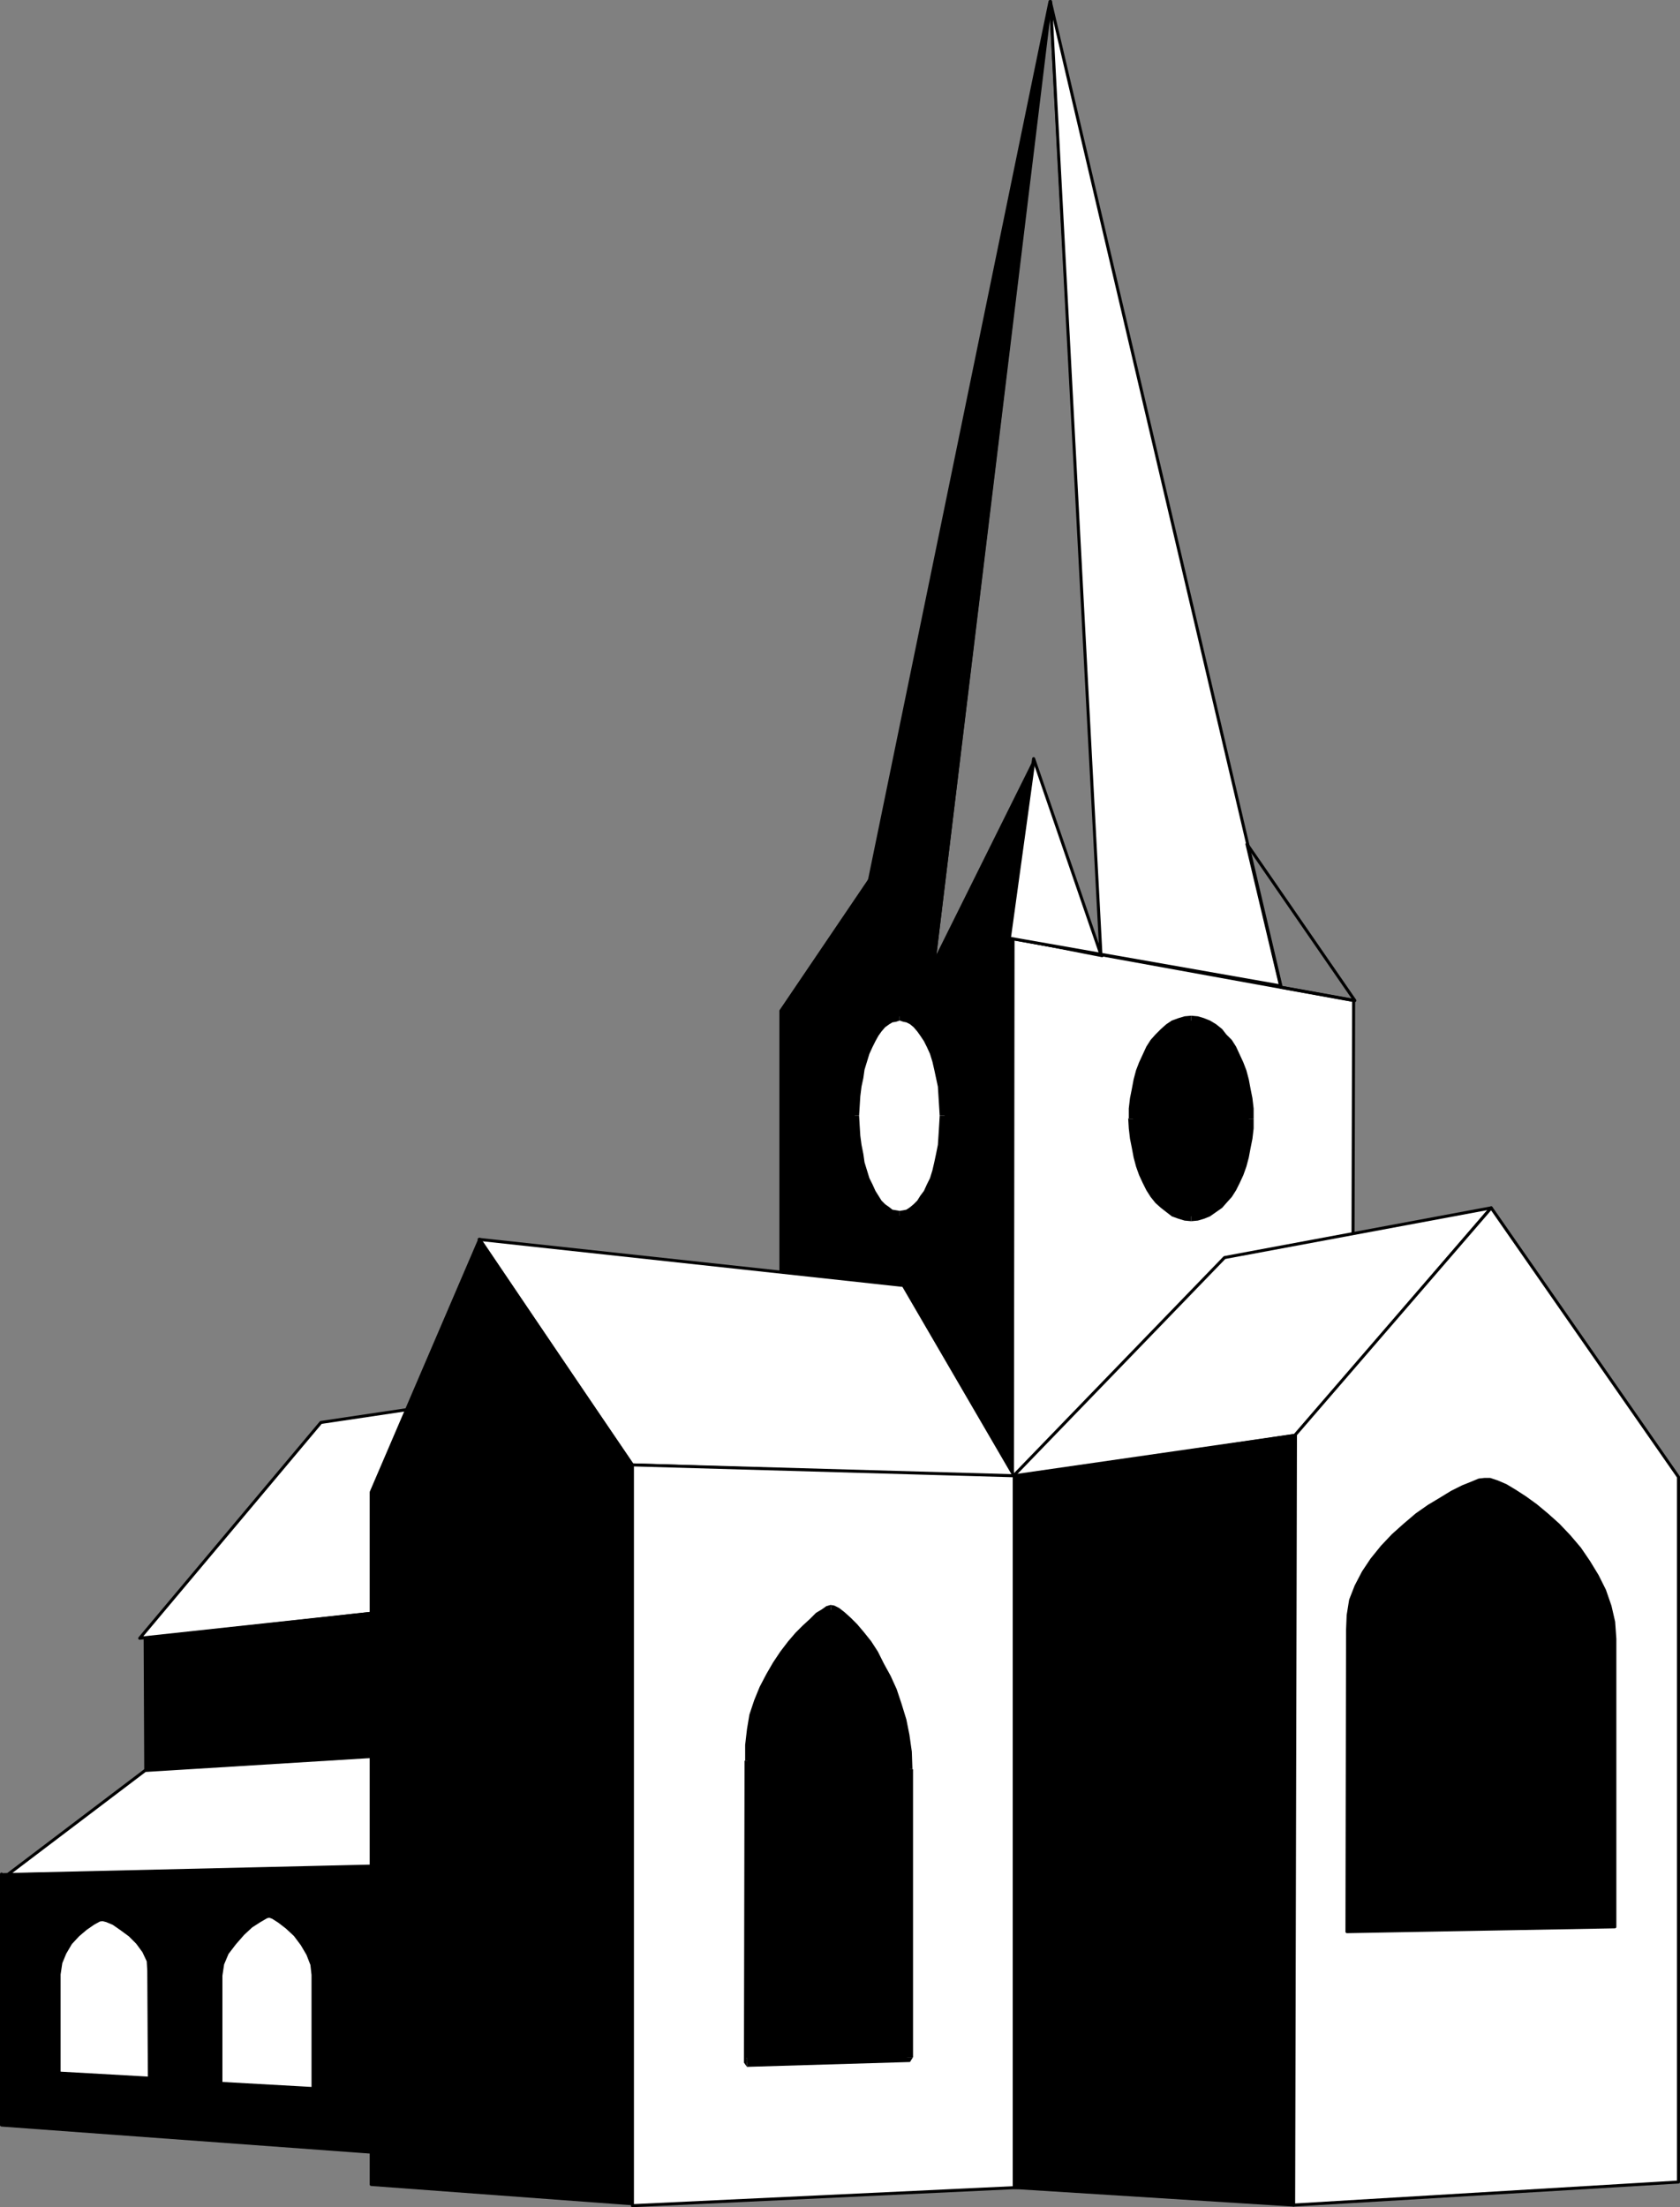 <?xml version="1.0" encoding="UTF-8" standalone="no"?>
<svg
   version="1.0"
   width="118.531mm"
   height="155.668mm"
   id="svg56"
   sodipodi:docname="Church 13.wmf"
   xmlns:inkscape="http://www.inkscape.org/namespaces/inkscape"
   xmlns:sodipodi="http://sodipodi.sourceforge.net/DTD/sodipodi-0.dtd"
   xmlns="http://www.w3.org/2000/svg"
   xmlns:svg="http://www.w3.org/2000/svg">
  <rect width="100%" height="100%" fill="#808080" stroke="none"/>
  <sodipodi:namedview
     id="namedview56"
     pagecolor="#ffffff"
     bordercolor="#000000"
     borderopacity="0.25"
     inkscape:showpageshadow="2"
     inkscape:pageopacity="0.0"
     inkscape:pagecheckerboard="0"
     inkscape:deskcolor="#d1d1d1"
     inkscape:document-units="mm" />
  <defs
     id="defs1">
    <pattern
       id="WMFhbasepattern"
       patternUnits="userSpaceOnUse"
       width="6"
       height="6"
       x="0"
       y="0" />
  </defs>
  <path
     style="fill:#ffffff;fill-opacity:1;fill-rule:evenodd;stroke:none"
     d="m 111.594,375.295 -26.02,3.878 -48.322,57.526 64.483,-6.948 9.858,-54.456 z"
     id="path1" />
  <path
     style="fill:none;stroke:#000000;stroke-width:0.808px;stroke-linecap:round;stroke-linejoin:round;stroke-miterlimit:4;stroke-dasharray:none;stroke-opacity:1"
     d="m 111.594,375.295 -26.02,3.878 -48.322,57.526 64.483,-6.948 9.858,-54.456 v 0"
     id="path2" />
  <path
     style="fill:#000000;fill-opacity:1;fill-rule:evenodd;stroke:none"
     d="m 38.706,436.7 0.162,35.227 63.675,-3.878 -0.808,-38.297 -62.867,6.948 v 0 z"
     id="path3" />
  <path
     style="fill:none;stroke:#000000;stroke-width:0.808px;stroke-linecap:round;stroke-linejoin:round;stroke-miterlimit:4;stroke-dasharray:none;stroke-opacity:1"
     d="m 38.706,436.7 0.162,35.227 63.675,-3.878 -0.808,-38.297 -62.867,6.948 v 0"
     id="path4" />
  <path
     style="fill:#ffffff;fill-opacity:1;fill-rule:evenodd;stroke:none"
     d="m 38.706,471.927 -36.686,27.794 101.978,-1.616 -2.263,-30.056 -62.867,3.878 v 0 z"
     id="path5" />
  <path
     style="fill:none;stroke:#000000;stroke-width:0.808px;stroke-linecap:round;stroke-linejoin:round;stroke-miterlimit:4;stroke-dasharray:none;stroke-opacity:1"
     d="m 38.706,471.927 -36.686,27.794 101.978,-1.616 -2.263,-30.056 -62.867,3.878 v 0"
     id="path6" />
  <path
     style="fill:#000000;fill-opacity:1;fill-rule:evenodd;stroke:none"
     d="m 0.404,499.559 v 66.899 L 106.26,574.214 104.806,497.297 0.404,499.721 v 0 z"
     id="path7" />
  <path
     style="fill:none;stroke:#000000;stroke-width:0.808px;stroke-linecap:round;stroke-linejoin:round;stroke-miterlimit:4;stroke-dasharray:none;stroke-opacity:1"
     d="m 0.404,499.559 v 66.899 L 106.26,574.214 104.806,497.297 0.404,499.721 v 0"
     id="path8" />
  <path
     style="fill:#000000;fill-opacity:1;fill-rule:evenodd;stroke:none"
     d="m 208.238,269.615 v 69.646 l 32.484,3.393 29.252,50.416 V 249.578 Z"
     id="path9" />
  <path
     style="fill:none;stroke:#000000;stroke-width:0.808px;stroke-linecap:round;stroke-linejoin:round;stroke-miterlimit:4;stroke-dasharray:none;stroke-opacity:1"
     d="m 208.238,269.615 v 69.646 l 32.484,3.393 29.252,50.416 V 249.578 l -61.736,20.037 v 0"
     id="path10" />
  <path
     style="fill:#ffffff;fill-opacity:1;fill-rule:evenodd;stroke:none"
     d="m 270.136,250.224 -0.162,143.655 56.403,-58.334 34.424,-6.464 0.162,-62.374 -90.826,-16.482 z"
     id="path11" />
  <path
     style="fill:none;stroke:#000000;stroke-width:0.808px;stroke-linecap:round;stroke-linejoin:round;stroke-miterlimit:4;stroke-dasharray:none;stroke-opacity:1"
     d="m 270.136,250.224 -0.162,143.655 56.403,-58.334 34.424,-6.464 0.162,-62.374 -90.826,-16.482 v 0"
     id="path12" />
  <path
     style="fill:#ffffff;fill-opacity:1;fill-rule:evenodd;stroke:none"
     d="m 269.812,393.878 56.726,-58.658 71.11,-13.25 -52.039,60.597 -75.796,11.311 z"
     id="path13" />
  <path
     style="fill:none;stroke:#000000;stroke-width:0.808px;stroke-linecap:round;stroke-linejoin:round;stroke-miterlimit:4;stroke-dasharray:none;stroke-opacity:1"
     d="m 269.812,393.878 56.726,-58.658 71.11,-13.25 -52.039,60.597 -75.796,11.311 v 0"
     id="path14" />
  <path
     style="fill:#ffffff;fill-opacity:1;fill-rule:evenodd;stroke:none"
     d="m 127.755,330.373 113.129,12.281 29.737,51.063 -101.978,-3.232 -40.888,-60.112 z"
     id="path15" />
  <path
     style="fill:none;stroke:#000000;stroke-width:0.808px;stroke-linecap:round;stroke-linejoin:round;stroke-miterlimit:4;stroke-dasharray:none;stroke-opacity:1"
     d="m 127.755,330.373 113.129,12.281 29.737,51.063 -101.978,-3.232 -40.888,-60.112 v 0"
     id="path16" />
  <path
     style="fill:#000000;fill-opacity:1;fill-rule:evenodd;stroke:none"
     d="m 127.916,330.373 40.726,60.273 0.323,196.818 -69.978,-5.171 V 397.757 Z"
     id="path17" />
  <path
     style="fill:none;stroke:#000000;stroke-width:0.808px;stroke-linecap:round;stroke-linejoin:round;stroke-miterlimit:4;stroke-dasharray:none;stroke-opacity:1"
     d="m 127.916,330.373 40.726,60.273 0.323,196.818 -69.978,-5.171 V 397.757 l 28.929,-67.383 v 0"
     id="path18" />
  <path
     style="fill:#ffffff;fill-opacity:1;fill-rule:evenodd;stroke:none"
     d="M 168.643,390.485 V 587.949 L 271.429,583.102 270.782,393.394 168.643,390.485 Z"
     id="path19" />
  <path
     style="fill:none;stroke:#000000;stroke-width:0.808px;stroke-linecap:round;stroke-linejoin:round;stroke-miterlimit:4;stroke-dasharray:none;stroke-opacity:1"
     d="m 168.643,390.485 v 197.464 l 102.786,-4.848 -0.646,-189.708 -102.139,-2.909 v 0"
     id="path20" />
  <path
     style="fill:#000000;fill-opacity:1;fill-rule:evenodd;stroke:none"
     d="m 345.609,382.567 -0.646,205.221 -74.503,-4.686 V 393.394 Z"
     id="path21" />
  <path
     style="fill:none;stroke:#000000;stroke-width:0.808px;stroke-linecap:round;stroke-linejoin:round;stroke-miterlimit:4;stroke-dasharray:none;stroke-opacity:1"
     d="m 345.609,382.567 -0.646,205.221 -74.503,-4.686 V 393.394 l 75.15,-10.827 v 0"
     id="path22" />
  <path
     style="fill:#ffffff;fill-opacity:1;fill-rule:evenodd;stroke:none"
     d="m 345.447,382.405 52.201,-60.435 49.938,71.746 v 187.93 l -102.624,6.14 0.485,-205.221 v 0 z"
     id="path23" />
  <path
     style="fill:none;stroke:#000000;stroke-width:0.808px;stroke-linecap:round;stroke-linejoin:round;stroke-miterlimit:4;stroke-dasharray:none;stroke-opacity:1"
     d="m 345.447,382.405 52.201,-60.435 49.938,71.746 v 187.93 l -102.624,6.14 0.485,-205.221 v 0"
     id="path24" />
  <path
     style="fill:#000000;fill-opacity:1;fill-rule:evenodd;stroke:none"
     d="m 359.184,514.91 71.433,-1.293 v -76.756 l -0.323,-4.525 -0.97,-4.201 -1.455,-4.201 -1.939,-3.878 -2.263,-3.717 -2.424,-3.555 -2.747,-3.232 -2.909,-3.07 -3.071,-2.747 -2.909,-2.424 -2.909,-2.101 -2.747,-1.778 -2.424,-1.454 -2.263,-0.97 -1.939,-0.646 h -1.455 l -1.455,0.162 -1.939,0.808 -2.424,0.97 -2.909,1.454 -2.909,1.778 -3.232,1.939 -3.232,2.262 -3.232,2.747 -3.071,2.747 -2.909,3.07 -2.747,3.393 -2.263,3.393 -1.939,3.717 -1.455,3.717 -0.646,4.04 -0.162,3.878 z"
     id="path25" />
  <path
     style="fill:none;stroke:#000000;stroke-width:0.808px;stroke-linecap:round;stroke-linejoin:round;stroke-miterlimit:4;stroke-dasharray:none;stroke-opacity:1"
     d="m 359.184,514.91 71.433,-1.293 v -76.756 l -0.323,-4.525 -0.97,-4.201 -1.455,-4.201 -1.939,-3.878 -2.263,-3.717 -2.424,-3.555 -2.747,-3.232 -2.909,-3.07 -3.071,-2.747 -2.909,-2.424 -2.909,-2.101 -2.747,-1.778 -2.424,-1.454 -2.263,-0.97 -1.939,-0.646 h -1.455 l -1.455,0.162 -1.939,0.808 -2.424,0.97 -2.909,1.454 -2.909,1.778 -3.232,1.939 -3.232,2.262 -3.232,2.747 -3.071,2.747 -2.909,3.07 -2.747,3.393 -2.263,3.393 -1.939,3.717 -1.455,3.717 -0.646,4.04 -0.162,3.878 -0.162,80.472 v 0"
     id="path26" />
  <path
     style="fill:#000000;fill-opacity:1;fill-rule:evenodd;stroke:none"
     d="m 199.026,549.652 43.635,-1.293 v -76.756 l -0.162,-4.525 -0.646,-4.201 -0.808,-4.201 -1.293,-3.878 -1.293,-3.717 -1.616,-3.555 -1.616,-3.232 -1.778,-3.07 -1.778,-2.747 -1.778,-2.585 -1.778,-2.101 -1.616,-1.616 -1.616,-1.454 -1.293,-0.97 -1.131,-0.646 h -0.97 l -0.808,0.323 -1.293,0.646 -1.455,1.131 -1.616,1.293 -1.778,1.778 -2.101,1.939 -1.778,2.262 -2.101,2.747 -1.939,2.747 -1.778,3.07 -1.616,3.393 -1.455,3.393 -1.131,3.717 -0.808,3.717 -0.485,3.878 v 4.201 l -0.162,80.472 v 0 z"
     id="path27" />
  <path
     style="fill:#000000;fill-opacity:1;fill-rule:evenodd;stroke:none"
     d="m 241.853,548.36 0.808,-1.131 -43.474,1.293 v 2.424 l 43.474,-1.293 0.808,-1.293 z"
     id="path28" />
  <path
     style="fill:#000000;fill-opacity:1;fill-rule:evenodd;stroke:none"
     d="m 241.853,471.604 v 0 76.756 h 1.616 v -76.756 h -0.162 -1.293 v 0 z"
     id="path29" />
  <path
     style="fill:#000000;fill-opacity:1;fill-rule:evenodd;stroke:none"
     d="m 221.652,430.236 0.485,0.162 1.131,0.485 1.293,0.97 1.455,1.454 1.616,1.616 1.778,2.101 1.778,2.424 1.778,2.585 1.778,3.07 1.455,3.232 1.616,3.393 1.455,3.717 1.131,3.717 0.808,4.04 0.485,4.201 0.323,4.201 h 1.293 l -0.162,-4.686 -0.646,-4.525 -0.808,-4.04 -1.293,-4.201 -1.293,-3.878 -1.616,-3.555 -1.778,-3.232 -1.616,-3.232 -1.778,-2.747 -1.939,-2.424 -1.778,-2.101 -1.778,-1.778 -1.616,-1.454 -1.455,-1.131 -1.293,-0.646 -0.97,-0.162 z"
     id="path30" />
  <path
     style="fill:#000000;fill-opacity:1;fill-rule:evenodd;stroke:none"
     d="m 199.996,469.341 v -0.162 -3.878 l 0.485,-3.717 0.808,-3.555 1.131,-3.555 1.293,-3.393 1.616,-3.232 1.778,-2.909 1.939,-2.747 1.939,-2.747 1.939,-2.101 1.778,-2.101 1.939,-1.616 1.616,-1.454 1.455,-0.97 1.131,-0.646 0.808,-0.323 -0.162,-2.424 -1.131,0.323 -1.131,0.808 -1.616,0.97 -1.616,1.616 -1.939,1.778 -1.939,1.939 -1.939,2.262 -2.101,2.747 -1.939,2.909 -1.778,3.07 -1.778,3.393 -1.455,3.555 -1.293,3.878 -0.646,3.878 -0.485,4.201 v 4.201 h -0.162 1.616 v 0 z"
     id="path31" />
  <path
     style="fill:#000000;fill-opacity:1;fill-rule:evenodd;stroke:none"
     d="m 199.026,548.521 0.808,1.293 0.323,-80.472 h -1.616 l -0.162,80.472 0.808,1.131 v -2.424 0 z"
     id="path32" />
  <path
     style="fill:#ffffff;fill-opacity:1;fill-rule:evenodd;stroke:none"
     d="m 40.646,554.823 -25.696,-1.454 v -27.147 l 0.485,-3.232 1.131,-2.747 1.616,-2.747 2.101,-2.262 2.101,-1.778 2.101,-1.454 1.778,-0.97 1.131,-0.162 1.293,0.323 1.939,0.808 2.101,1.454 2.424,1.778 2.101,2.101 1.778,2.424 1.293,2.747 0.162,2.747 0.162,29.571 z"
     id="path33" />
  <path
     style="fill:none;stroke:#000000;stroke-width:2.424px;stroke-linecap:round;stroke-linejoin:round;stroke-miterlimit:4;stroke-dasharray:none;stroke-opacity:1"
     d="m 40.646,554.823 -25.696,-1.454 v -27.147 l 0.485,-3.232 1.131,-2.747 1.616,-2.747 2.101,-2.262 2.101,-1.778 2.101,-1.454 1.778,-0.97 1.131,-0.162 1.293,0.323 1.939,0.808 2.101,1.454 2.424,1.778 2.101,2.101 1.778,2.424 1.293,2.747 0.162,2.747 0.162,29.571 v 0"
     id="path34" />
  <path
     style="fill:#ffffff;fill-opacity:1;fill-rule:evenodd;stroke:none"
     d="m 84.119,557.57 -26.02,-1.454 v -29.571 l 0.485,-3.232 1.293,-3.07 2.101,-2.747 2.263,-2.585 2.263,-2.101 2.263,-1.454 1.939,-1.131 1.131,-0.323 1.293,0.485 1.778,1.131 2.101,1.616 2.263,2.101 1.939,2.585 1.616,2.747 1.131,2.909 0.323,2.909 v 31.187 0 z"
     id="path35" />
  <path
     style="fill:none;stroke:#000000;stroke-width:2.424px;stroke-linecap:round;stroke-linejoin:round;stroke-miterlimit:4;stroke-dasharray:none;stroke-opacity:1"
     d="m 84.119,557.57 -26.02,-1.454 v -29.571 l 0.485,-3.232 1.293,-3.07 2.101,-2.747 2.263,-2.585 2.263,-2.101 2.263,-1.454 1.939,-1.131 1.131,-0.323 1.293,0.485 1.778,1.131 2.101,1.616 2.263,2.101 1.939,2.585 1.616,2.747 1.131,2.909 0.323,2.909 v 31.187 0"
     id="path36" />
  <path
     style="fill:#ffffff;fill-opacity:1;fill-rule:evenodd;stroke:none"
     d="m 239.752,270.908 2.424,0.485 2.424,1.616 1.939,2.424 1.778,3.232 1.455,3.878 1.131,4.525 0.646,5.009 0.323,5.333 -0.323,5.332 -0.646,5.009 -1.131,4.525 -1.455,3.878 -1.778,3.393 -1.939,2.424 -2.424,1.454 -2.263,0.646 -2.424,-0.646 -2.263,-1.454 -1.939,-2.424 -1.778,-3.393 -1.616,-3.878 -0.97,-4.525 -0.808,-5.009 -0.162,-5.332 0.162,-5.333 0.808,-5.009 0.97,-4.525 1.616,-3.878 1.778,-3.232 1.939,-2.424 2.263,-1.616 2.424,-0.485 v 0 z"
     id="path37" />
  <path
     style="fill:#000000;fill-opacity:1;fill-rule:evenodd;stroke:none"
     d="m 253.005,297.409 v -2.747 l -0.162,-2.585 -0.323,-2.747 -0.485,-2.424 -0.485,-2.424 -0.646,-2.262 -0.646,-2.101 -0.808,-1.939 -0.97,-1.939 -0.97,-1.454 -0.97,-1.454 -1.131,-1.293 -1.293,-0.808 -1.293,-0.97 -1.455,-0.485 -1.455,-0.162 v 2.424 l 0.97,0.323 0.808,0.162 0.97,0.485 0.97,0.808 0.97,1.131 0.808,1.131 0.97,1.454 0.808,1.616 0.808,1.778 0.646,2.101 0.485,2.101 0.485,2.262 0.485,2.262 0.162,2.585 0.162,2.585 0.162,2.585 h 2.424 z"
     id="path38" />
  <path
     style="fill:#000000;fill-opacity:1;fill-rule:evenodd;stroke:none"
     d="m 239.752,325.202 1.616,-0.162 1.455,-0.485 1.293,-0.808 1.293,-0.97 1.131,-1.293 0.97,-1.293 0.97,-1.616 0.97,-1.778 0.808,-1.939 0.646,-2.262 0.646,-2.262 0.485,-2.262 0.485,-2.585 0.323,-2.585 0.162,-2.585 v -2.909 h -2.424 l -0.162,2.747 -0.162,2.585 -0.162,2.424 -0.485,2.424 -0.485,2.262 -0.485,2.101 -0.646,2.101 -0.808,1.616 -0.808,1.778 -0.97,1.293 -0.808,1.293 -0.97,0.97 -0.97,0.808 -0.97,0.646 -0.808,0.162 -0.97,0.162 v 2.424 0 z"
     id="path39" />
  <path
     style="fill:#000000;fill-opacity:1;fill-rule:evenodd;stroke:none"
     d="m 226.662,297.409 0.162,2.909 0.162,2.585 0.162,2.585 0.485,2.585 0.485,2.262 0.646,2.262 0.808,2.262 0.808,1.939 0.97,1.778 0.808,1.616 1.131,1.293 1.131,1.293 1.293,0.97 1.293,0.808 1.293,0.485 1.616,0.162 v -2.424 l -0.97,-0.162 -0.97,-0.162 -0.808,-0.646 -1.131,-0.808 -0.97,-0.97 -0.808,-1.293 -0.808,-1.293 -0.808,-1.778 -0.808,-1.616 -0.646,-2.101 -0.646,-2.101 -0.323,-2.262 -0.485,-2.424 -0.323,-2.424 -0.162,-2.585 -0.162,-2.747 h -2.424 z"
     id="path40" />
  <path
     style="fill:#000000;fill-opacity:1;fill-rule:evenodd;stroke:none"
     d="m 239.752,269.615 -1.455,0.162 -1.293,0.485 -1.293,0.97 -1.293,0.808 -1.131,1.293 -1.131,1.454 -0.808,1.454 -0.97,1.939 -0.808,1.939 -0.808,2.101 -0.646,2.262 -0.485,2.424 -0.485,2.424 -0.162,2.747 -0.162,2.585 -0.162,2.747 h 2.424 l 0.162,-2.585 0.162,-2.585 0.323,-2.585 0.485,-2.262 0.323,-2.262 0.646,-2.101 0.646,-2.101 0.808,-1.778 0.808,-1.616 0.808,-1.454 0.808,-1.131 0.97,-1.131 1.131,-0.808 0.808,-0.485 0.97,-0.162 0.97,-0.323 v -2.424 0 z"
     id="path41" />
  <path
     style="fill:#000000;fill-opacity:1;fill-rule:evenodd;stroke:none"
     d="m 317.65,272.039 1.616,0.162 1.455,0.323 1.455,0.646 1.455,0.808 1.293,1.131 1.293,1.454 1.293,1.454 0.97,1.616 1.131,1.939 0.808,1.939 0.808,2.101 0.646,2.424 0.485,2.424 0.323,2.424 0.323,2.585 v 2.747 2.585 l -0.323,2.585 -0.323,2.424 -0.485,2.585 -0.646,2.262 -0.808,2.101 -0.808,1.939 -1.131,1.939 -0.97,1.616 -1.293,1.616 -1.293,1.293 -1.293,0.97 -1.455,0.97 -1.455,0.646 -1.455,0.323 -1.616,0.162 -1.616,-0.162 -1.455,-0.323 -1.455,-0.646 -1.455,-0.97 -1.455,-0.97 -1.293,-1.293 -1.131,-1.616 -0.97,-1.616 -1.131,-1.939 -0.808,-1.939 -0.808,-2.101 -0.646,-2.262 -0.485,-2.585 -0.323,-2.424 -0.323,-2.585 -0.162,-2.585 0.162,-2.747 0.323,-2.585 0.323,-2.424 0.485,-2.424 0.646,-2.424 0.808,-2.101 0.808,-1.939 1.131,-1.939 0.97,-1.616 1.131,-1.454 1.293,-1.454 1.455,-1.131 1.455,-0.808 1.455,-0.646 1.455,-0.323 1.616,-0.162 z"
     id="path42" />
  <path
     style="fill:#000000;fill-opacity:1;fill-rule:evenodd;stroke:none"
     d="m 334.296,298.055 v -2.585 l -0.323,-2.747 -0.485,-2.424 -0.485,-2.585 -0.646,-2.424 -0.808,-2.101 -0.97,-2.101 -0.97,-2.101 -1.131,-1.778 -1.455,-1.454 -1.131,-1.454 -1.616,-1.293 -1.616,-0.97 -1.616,-0.646 -1.616,-0.485 -1.778,-0.162 v 2.585 h 1.293 l 1.455,0.323 1.293,0.485 1.293,0.808 1.293,1.131 1.131,1.131 1.131,1.454 0.97,1.616 0.97,1.778 0.808,1.939 0.808,2.101 0.646,2.101 0.485,2.424 0.323,2.424 0.162,2.585 0.162,2.585 h 2.424 v 0 z"
     id="path43" />
  <path
     style="fill:#000000;fill-opacity:1;fill-rule:evenodd;stroke:none"
     d="m 317.65,325.525 1.778,-0.162 1.616,-0.485 1.616,-0.646 1.616,-1.131 1.616,-1.131 1.131,-1.293 1.455,-1.616 1.131,-1.778 0.97,-1.939 0.97,-2.101 0.808,-2.262 0.646,-2.424 0.485,-2.585 0.485,-2.424 0.323,-2.747 v -2.585 h -2.424 l -0.162,2.424 -0.162,2.585 -0.323,2.424 -0.485,2.424 -0.646,2.262 -0.808,1.939 -0.808,1.939 -0.97,1.778 -0.97,1.616 -1.131,1.454 -1.131,1.131 -1.293,1.131 -1.293,0.808 -1.293,0.485 -1.455,0.323 -1.293,0.162 v 2.424 z"
     id="path44" />
  <path
     style="fill:#000000;fill-opacity:1;fill-rule:evenodd;stroke:none"
     d="m 300.842,298.055 0.162,2.747 0.323,2.747 0.485,2.424 0.485,2.585 0.646,2.424 0.808,2.262 0.97,2.101 0.97,1.939 1.131,1.778 1.293,1.616 1.455,1.293 1.455,1.131 1.455,1.131 1.778,0.646 1.616,0.485 1.778,0.162 v -2.424 l -1.455,-0.162 -1.293,-0.323 -1.293,-0.485 -1.293,-0.808 -1.293,-1.131 -1.131,-1.131 -1.131,-1.454 -0.97,-1.616 -0.97,-1.778 -0.97,-1.939 -0.646,-1.939 -0.646,-2.262 -0.485,-2.424 -0.323,-2.424 -0.162,-2.585 -0.162,-2.424 h -2.424 v 0 z"
     id="path45" />
  <path
     style="fill:#000000;fill-opacity:1;fill-rule:evenodd;stroke:none"
     d="m 317.65,270.746 -1.778,0.162 -1.616,0.485 -1.778,0.646 -1.455,0.97 -1.455,1.293 -1.455,1.454 -1.293,1.454 -1.131,1.778 -0.97,2.101 -0.97,2.101 -0.808,2.101 -0.646,2.424 -0.485,2.585 -0.485,2.424 -0.323,2.747 v 2.747 h 2.424 l 0.162,-2.585 0.162,-2.585 0.323,-2.424 0.485,-2.424 0.646,-2.101 0.646,-2.101 0.97,-1.939 0.97,-1.778 0.97,-1.616 1.131,-1.454 1.131,-1.131 1.293,-1.131 1.293,-0.808 1.293,-0.485 1.293,-0.323 h 1.455 v -2.585 z"
     id="path46" />
  <path
     style="fill:#000000;fill-opacity:1;fill-rule:evenodd;stroke:none"
     d="M 279.994,0.404 225.854,263.798 249.126,256.041 279.994,0.404 Z"
     id="path47" />
  <path
     style="fill:none;stroke:#000000;stroke-width:0.808px;stroke-linecap:round;stroke-linejoin:round;stroke-miterlimit:4;stroke-dasharray:none;stroke-opacity:1"
     d="M 279.994,0.404 225.854,263.798 249.126,256.041 279.994,0.404 v 0"
     id="path48" />
  <path
     style="fill:none;stroke:#000000;stroke-width:0.808px;stroke-linecap:round;stroke-linejoin:round;stroke-miterlimit:4;stroke-dasharray:none;stroke-opacity:1"
     d="M 280.156,0.404 249.126,256.041 269.166,249.901 293.893,254.748 280.156,0.404"
     id="path49" />
  <path
     style="fill:#ffffff;fill-opacity:1;fill-rule:evenodd;stroke:none"
     d="m 280.156,0.727 61.413,262.101 -72.564,-12.766 6.626,-47.831 17.939,52.194 L 280.156,0.727 Z"
     id="path50" />
  <path
     style="fill:none;stroke:#000000;stroke-width:0.808px;stroke-linecap:round;stroke-linejoin:round;stroke-miterlimit:4;stroke-dasharray:none;stroke-opacity:1"
     d="m 280.156,0.727 61.413,262.101 -72.564,-12.766 6.626,-47.831 17.939,52.194 L 280.156,0.727 v 0"
     id="path51" />
  <path
     style="fill:#000000;fill-opacity:1;fill-rule:evenodd;stroke:none"
     d="m 249.288,256.203 26.343,-53.002 -6.465,46.861 -19.878,6.14 z"
     id="path52" />
  <path
     style="fill:none;stroke:#000000;stroke-width:0.808px;stroke-linecap:round;stroke-linejoin:round;stroke-miterlimit:4;stroke-dasharray:none;stroke-opacity:1"
     d="m 249.288,256.203 26.343,-53.002 -6.465,46.861 -19.878,6.14 v 0"
     id="path53" />
  <path
     style="fill:#000000;fill-opacity:1;fill-rule:evenodd;stroke:none"
     d="m 208.238,269.453 23.757,-35.065 -6.141,29.41 z"
     id="path54" />
  <path
     style="fill:none;stroke:#000000;stroke-width:0.808px;stroke-linecap:round;stroke-linejoin:round;stroke-miterlimit:4;stroke-dasharray:none;stroke-opacity:1"
     d="m 208.238,269.453 23.757,-35.065 -6.141,29.41 -17.616,5.656 v 0"
     id="path55" />
  <path
     style="fill:none;stroke:#000000;stroke-width:0.808px;stroke-linecap:round;stroke-linejoin:round;stroke-miterlimit:4;stroke-dasharray:none;stroke-opacity:1"
     d="m 332.518,225.016 28.767,41.691 -19.717,-3.555 -9.05,-38.136"
     id="path56" />
</svg>
